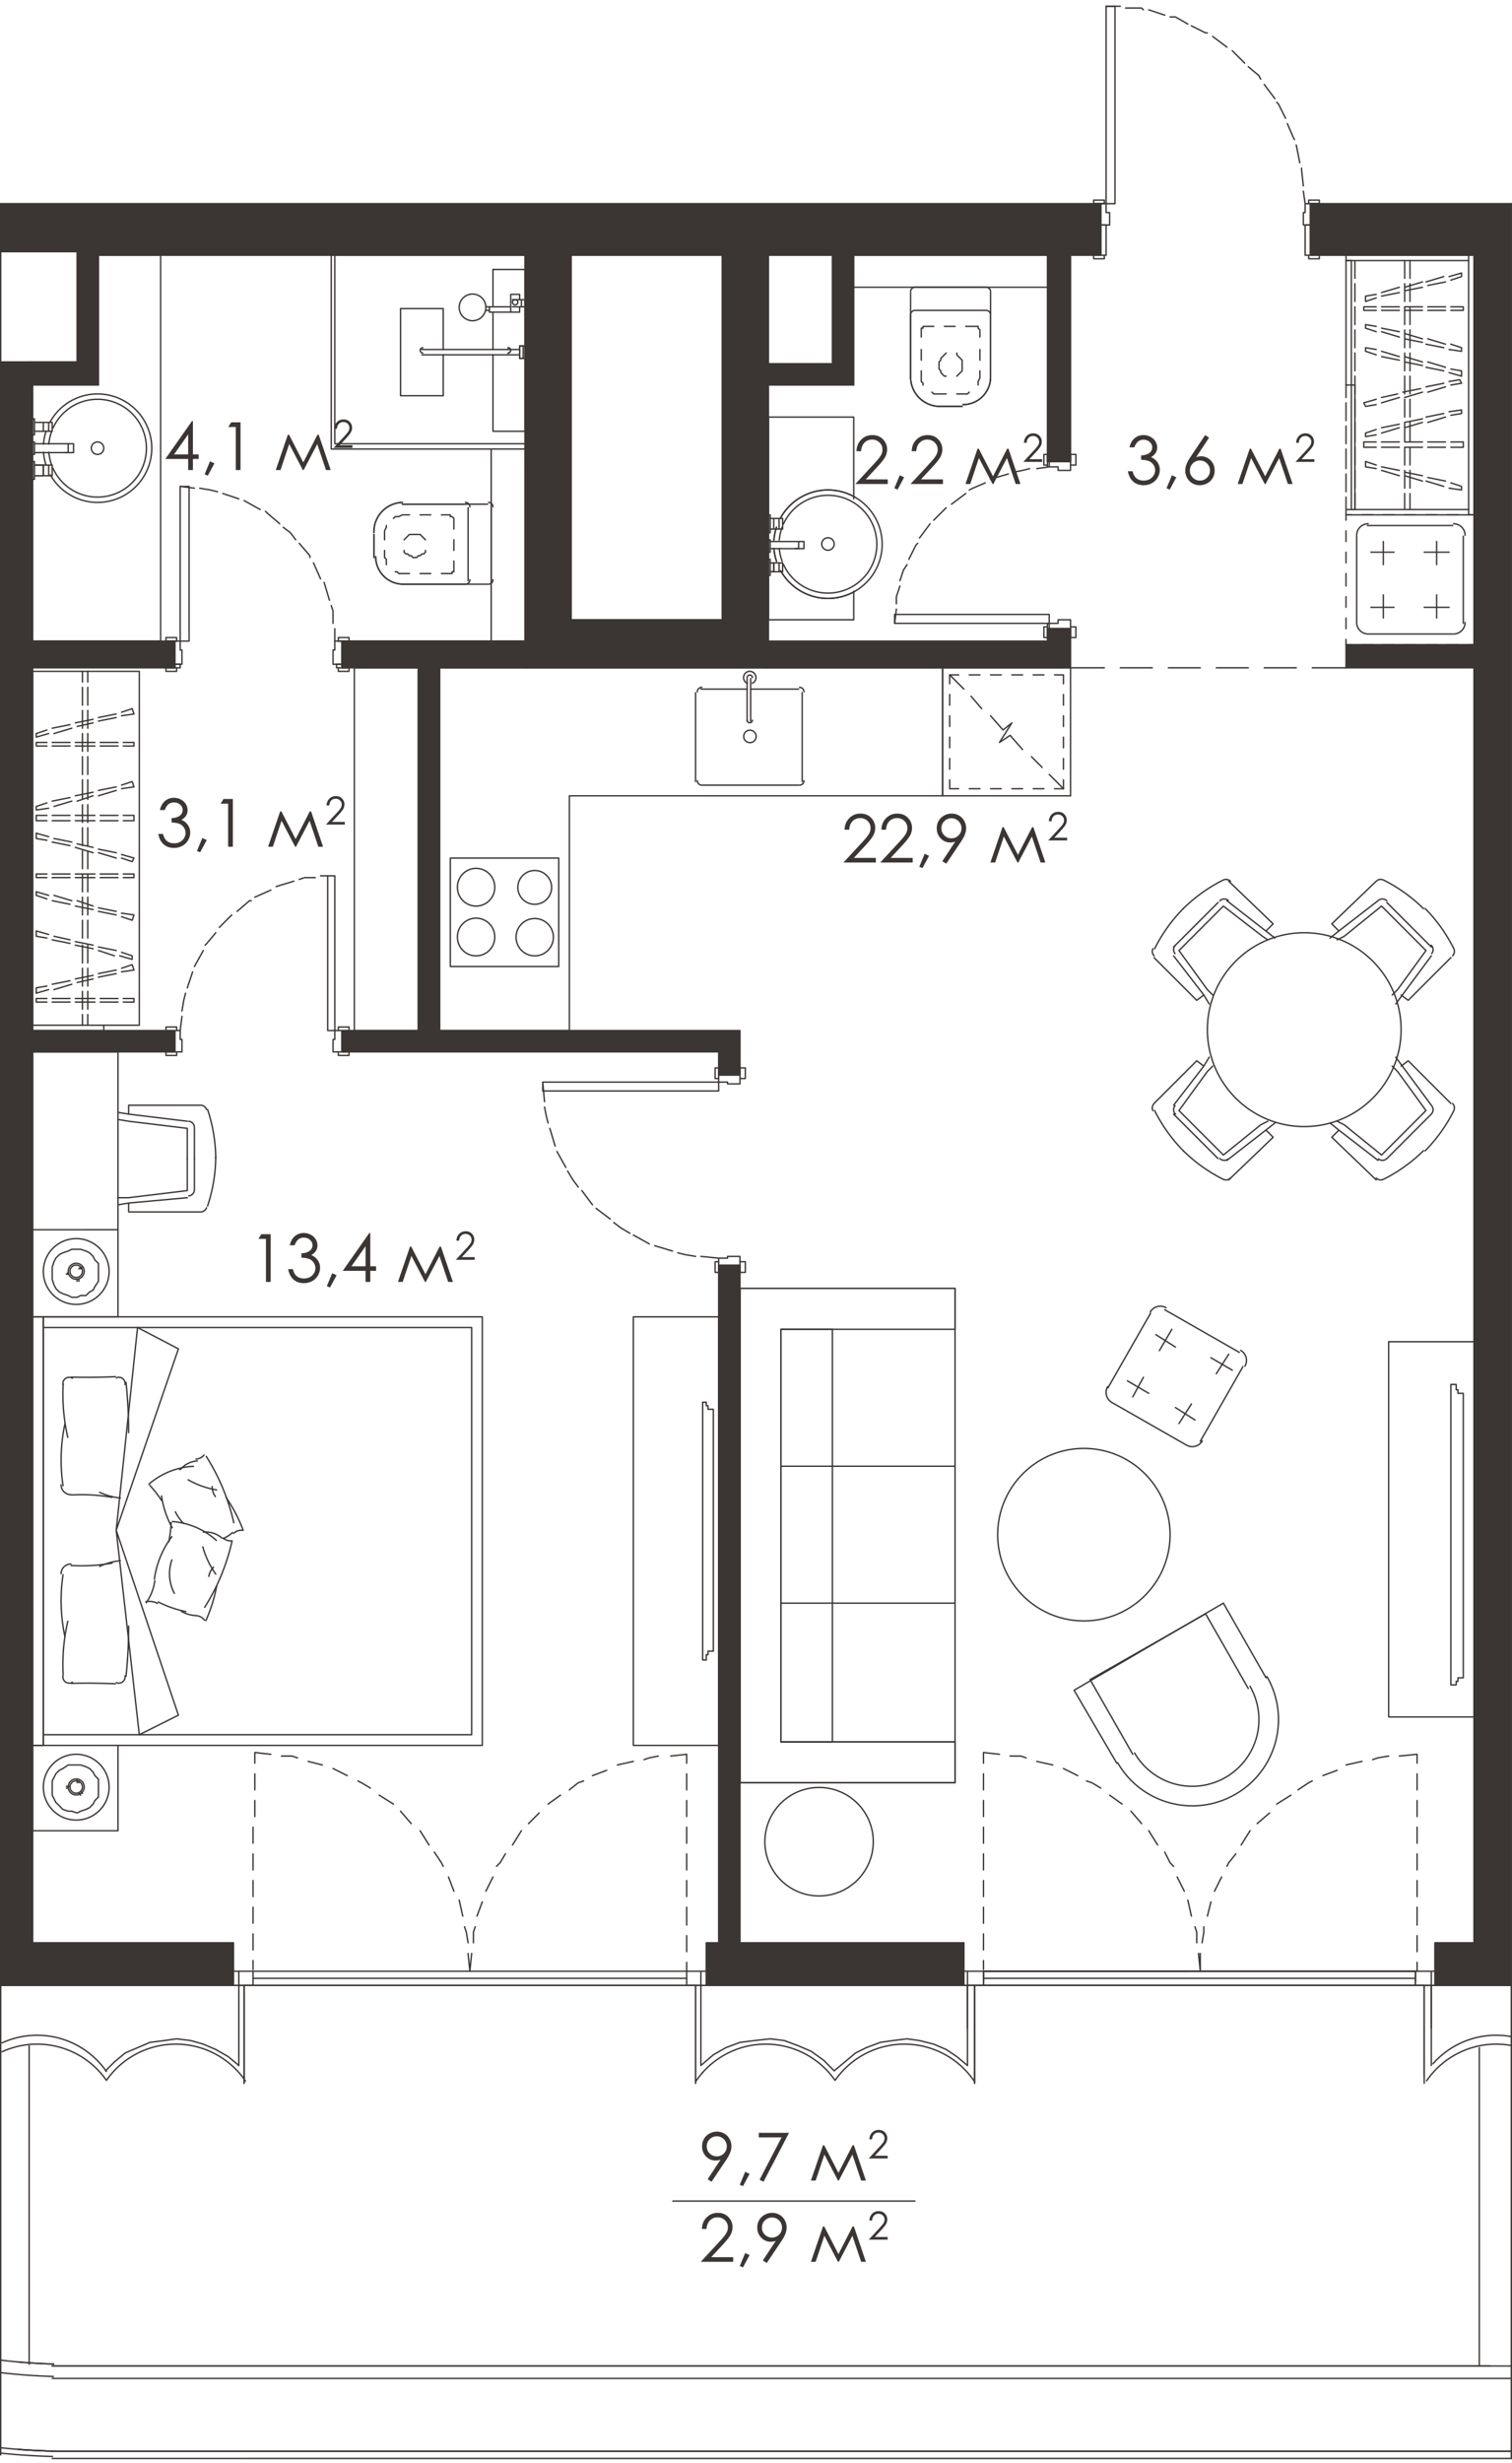 <svg version="1.1" xmlns="http://www.w3.org/2000/svg" xmlns:xlink="http://www.w3.org/1999/xlink" viewBox="253 343.508 216.986 353.262"><path fill="none" stroke-width="0" d="M253 696.77V343.508h216.986V696.77H253z"></path><path d="M465.194 637.197v45.552H260.557c-.99-.025-1.949-.172-2.877-.312l-.401-.059v-45.544a12.005 12.005 0 0 1 10.906 5.098c.009.012.024.012.036.019l.004.005c.005.004.012.004.018.006.009.003.015.013.024.013l.007-.002.007.002c.01 0 .016-.01.025-.013.005-.002.012-.002.017-.006l.004-.005c.012-.007.027-.007.036-.02.177-.254.371-.51.576-.76h.001a12.078 12.078 0 0 1 9.808-4.374c3.648.16 7.054 2.016 9.193 4.965v.536c0 .055.044.1.099.1s.099-.045.099-.1v-.283a.1.1 0 0 0 .078.042.1.1 0 0 0 .082-.155c-.05-.073-.11-.136-.16-.207V628.37h1.176a.1.1 0 0 0 .1-.1v-2.04a.1.1 0 0 0-.1-.1h-2.805v-3.98h-28.82V398.734h9.436v-18.618h197.402V622.15h-5.611v3.98h-2.805a.1.1 0 0 0-.1.1v2.04a.1.1 0 0 0 .1.1h1.175v13.928c0 .004.004.006.004.009.001.013.008.023.014.035.006.011.01.022.02.03.003.002.002.006.005.008a.1.1 0 0 0 .056.018.095.095 0 0 0 .075-.04c.002-.002.006-.002.007-.004.272-.397.897-1.116 1.246-1.51a12.033 12.033 0 0 1 6.48-3.775v.128Z" fill="none" stroke-width="0"></path><clipPath id="a"><path fill="none" stroke-width="0" d="M253 696.77V343.508h216.986V696.77H253z"></path></clipPath><g data-name="Layer 1" clip-path="url(#a)"><path d="m1077.9 480.602 13.772 4.336 1.275-4.336.255-.51-3.315-.765-.255.765v.51l-4.846-1.275-50.498-15.302-10.712-3.316 7.907-26.524 7.906 2.295 9.436 2.806 15.303 4.59 1.275-4.59.765-2.806 1.786-5.866 1.53-4.335 14.027 4.335 2.55.765 9.437 2.806 7.396 2.295-5.866 19.638 3.06 1.02.51-1.02 5.867-19.638.765-2.295-9.437-2.806.255-.765 1.276-4.335.255-1.02 3.315-10.712.51-2.04 6.631 2.04 5.356 1.53.51-1.53.51-2.04 1.02-3.316-6.63-2.296-62.486-18.872-5.356-1.53-18.107-5.612-1.53 5.611-.51 1.53.51.255h.51l-.256.51-1.02-.254v.255l-5.1 16.832-1.53 4.591 14.536 4.336-.51 2.04-4.335 14.027-.765 2.55-.255.766v.255l-8.162 26.524-1.02 3.316-4.59 15.302-7.972 26.249-11.412-3.55-3.57-1.02-16.833-5.101-6.376-2.04v-113.75h32.135l2.04-7.14-1.02-.256h-33.155v-3.06h-10.456v38h-5.101v6.632h5.1v81.613h-51.008v-81.613h11.987v-6.631H890.19v6.63h6.886v81.614h-58.404v-81.613h9.947v-6.631h-21.934v6.63h5.866v55.344h-51.518v-55.343h11.987v-6.631h-18.618v35.96H761.14v7.396h13.262v51.774h146.903v80.337H750.938v6.631h203.778v32.39h-16.833v6.122h21.933l5.356 1.53 11.477 3.57 21.423 6.631 2.04-6.63-11.731-3.571-14.792-4.336 44.377-146.138 4.59-15.302 50.498 15.302 4.846 1.275Zm-36.98-47.437-8.162-2.55 4.08-14.028 8.417 2.295-.255 1.02-1.53 5.356-2.55 7.907Zm24.738-6.886h-.255l-1.275 4.335-1.786 5.866-.765 2.806-9.436-2.806-7.907-2.295-.255-.255.255-.765 2.296-7.907 1.785-5.355 17.598 5.355-.255 1.02Zm-41.061-20.659 4.845-16.832.255-.51v-.255l.51-1.53 5.356 1.53 62.485 18.872-.51 2.296-1.02 3.315-.765 2.04-3.316 10.712-.255 1.02-3.06-1.02-17.598-5.355-3.06-1.02-8.162-2.296-6.376-2.04-14.537-4.336-14.793-4.59ZM832.55 495.905h-51.518V476.01h51.518v19.894Zm122.164 87.223h-26.779v-81.102h26.78v81.102Zm12.364 40.257-2.417-.725V501.005l3.57 1.02 11.222 3.571 21.424 6.376.653-2.04-34.452 113.453Zm255.174-63.465 14.282-46.928 1.02-3.315 16.068-53.049 1.785-5.866-60.444-18.107-3.57-1.276-14.793-4.335-2.55-.765-3.316-1.02-1.02-.256-13.517-4.335-9.692-2.806-1.02 2.806-1.275 4.335 1.275.255 3.06 1.02-.255.766-2.55 8.671-.51 2.04 8.416 2.55 9.182 2.806-5.866 19.383-6.886 22.444-5.101-1.53-12.497-3.826-1.276 3.826-.51 1.53-.51 2.04v.255l2.296.765h.51l.255-.765.255-.255.51-2.04.51-1.53 5.1 1.53 2.041.765 7.906 2.295 11.222 3.316 1.02.255 5.101 1.53-.255 1.02-.255.51-1.275 4.591v.255l2.805.765.255-.765v-.255l1.53-4.59v-.51l1.786.51 1.02.254v-.255l.255-.51.255-1.02.51-1.53-1.275-.255-11.222-3.316-7.651-2.295.255-.765 6.63-22.444 6.122-19.383.765-2.805 2.295-7.651 60.445 18.107 18.873 5.866-16.068 53.049-24.484-7.396-1.02-.51-8.926-2.55-1.785-.511-.255.51-.766 2.55 1.02.51 24.484 7.397 10.712 3.315-14.282 46.928-55.089-16.578-6.886-2.04 5.61-17.853v-.255l-3.06-.765-.255.765v.255l-5.355 17.853-.766 2.04 55.09 16.578 9.69 3.06-37.745 124.715-.255-.255-13.773-4.08-.765-.256v.255l-1.275 4.08v.256l-.51 1.785.51.255 18.618 5.611 1.785-5.61v-.256l.51-1.785 37.746-124.715 1.02-3.06Zm-56.62-127.265-2.294 7.65-8.672-2.55-6.12-2.04 2.805-8.671 14.537 4.335-.255 1.276Zm252.746 67.585 2.55-9.181-6.376-1.785-.51 1.785-2.805 9.181-2.295 7.396-2.551 8.417-7.651-2.296-.765 2.296-1.276 4.59 11.477 3.571-.765 2.04 3.316 1.02.255-1.02.51-2.04 1.275-3.57 1.275-4.591 2.55-8.417 36.216 10.967 5.101 1.275-.255 1.02-5.61 17.853-.511 2.04 2.04.766 9.692 3.06-7.906 26.27-45.653-13.773-7.396-2.295 1.275-4.59-3.06-1.02-.255 1.02-1.53 4.59-.766 2.295 45.652 13.773 10.712 3.315-23.464 77.022 6.631 2.04.51-2.04 23.464-77.022 1.02-3.315 7.907-26.27 1.02-3.06v-.765l5.356-17.088.765-2.805.255-1.02.51-1.276-36.216-10.967-23.719-7.396Zm51.263 23.464-5.1 17.088-.256.765-2.295-.765-6.631-2.04 5.355-17.853 8.927 2.805Zm57.129-188.475-.51 2.04-23.464 77.533-5.61-1.53-1.02-.256-2.041-.765-37.491-11.476-14.027-4.081-1.276 4.08-.255 1.02h.255l3.061.766.255-.765.255-1.02 37.491 11.476 2.295.765-.255.256-2.55 8.926-.765 2.295-8.417 28.055-1.53 4.59-15.047-4.59-4.59-1.275-7.652-2.296-12.497-3.825.255-1.02 5.61-18.363-3.06-1.02-.51 1.02-5.356 18.362-7.65-2.295-.766 2.295-.255 1.02-1.275 3.826 7.65 2.296-.254 1.275-1.53 4.59-1.02 3.06 6.63 2.041.51-2.04 1.02-3.06 1.276-4.591 15.047 4.59 3.06 1.02 14.028 4.081h.255l27.8 8.672 2.55-8.672 10.201-33.41.51-2.295 2.806-8.927.765-2.805 23.464-77.533-6.376-2.04Zm-38.256 127.01h-.255l-14.027-4.08.255-1.02 1.275-4.591 8.671-28.055 6.376 2.04 7.652 2.296-9.947 33.41Zm10.712-35.705-6.376-2.04-7.907-2.296 2.806-8.926 5.356 1.53 8.926 2.805-2.806 8.927Zm-107.882-10.457 4.08-13.262-3.315-.765-.255.765-4.08 13.262-4.337 14.537-47.182-14.537.255-.765 3.826-12.497 11.986-40.042 40.807 12.498 6.376 2.04-.51 1.53 1.02.51 2.296.51.255-.51v-.51l.51-1.53.765-2.04-40.807-12.498-2.295-.51-25.76-7.906-10.456-3.06-.255-.255v.255l-1.02 3.06 25.76 7.906v.51l-12.243 40.042-3.825 12.497-40.552-12.497-9.947-3.06v-.256l1.02-2.805 2.551-9.182.765-1.785-8.671-2.55-3.06-1.02-3.061-.766-3.06-1.02.254-1.02 11.477-38 8.926 2.805 10.712 3.315 1.02-3.315-8.926-2.806-3.57-1.02-27.8-8.416-10.712-3.316-1.02 3.316 28.055 8.416-.51 1.02-11.477 38.001-35.45-3.825-.256 1.02-.255.765-2.55 8.416-.51 1.53-5.357-1.53-50.753-15.302 2.04-6.121.256-1.53 1.275-4.081 56.109 16.833 35.45 3.825-1.02-.51-11.221-3.315-55.854-16.833-24.229-7.396 11.732-39.021 2.806 1.02 12.751 3.825 2.806.765 12.497 3.826 10.712 3.316 1.02-3.316-12.497-3.826.255-.765 1.275-3.825-3.06-1.02-.256 1.02-1.275 3.825-12.497-3.825-2.805-1.02-3.57-1.02-37.747-11.477.255-.766.255-1.02 1.276-4.335-3.061-1.02-.255 1.02-1.275 4.335-.255 1.02-2.806-1.02-10.712-3.315-1.02 3.315 2.806 1.02 3.06.766 37.746 11.476-.255 1.02-11.987 39.022-2.04 7.396-1.53 4.08-.255 1.53-4.591-1.53-68.35-20.658-19.129-5.61 16.323-53.05 14.537 4.337 10.712 3.315 1.02-3.315-14.793-4.336-10.711-3.316 15.302-49.987 55.089 16.577 6.886 2.04-6.376 20.914 2.805 1.02.255-1.02 6.376-20.913.766-2.04-55.09-16.578-9.946-3.061 36.726-120.89 14.027 3.827 4.336 1.02 18.108 5.356 1.785-5.356.255-1.02-12.497-3.826-7.906-2.295-20.403-5.356-1.786 5.356-.765 2.295-36.47 120.889-1.02 3.06-15.303 49.988-.765 3.316-16.068 53.048-1.785 5.611 68.35 20.658 4.592 1.53 20.148 6.122 50.498 15.302 5.356 1.53 3.06 1.02 15.813 4.846 3.06.765 3.06 1.02 5.867 1.786 8.926 2.805 1.53.255 10.202 3.06 40.551 12.498 3.06.765 47.183 14.537 3.316.765 5.1 1.53 23.21 7.142 2.04-7.141-4.846-1.53.255-.766 4.336-14.537Zm-146.138-22.954-16.068-4.845.255-1.02.51-1.53 2.805-8.417v-.765l2.55.765 6.887 2.04 3.57 1.02 3.061 1.02-.255.766-.255 1.02-1.53 5.1-1.53 4.846Zm12.241 1.786-.51 1.785-5.865-1.785-3.06-1.02.254-.766 1.53-4.845 1.53-5.101.256-1.02 3.06 1.02 5.866 1.785-3.06 9.947Zm21.934 1.785-.765 2.805-8.927-2.805-5.865-1.785 3.06-9.947.51-1.785 8.671 2.55 6.121 1.785-2.805 9.182Zm-574.606-70.136h10.457v-3.06h92.834V67.946H797.61v6.886h5.866v167.561h-29.585v3.571h29.585V316.1h-55.344v-70.136h1.785v-3.57h-8.671v3.06h3.315v55.344h-14.027V316.1h-9.947v-15.3h-15.302v15.3h-57.129v7.396h56.619v3.06Zm29.585-22.189h10.201v11.732H734.36V304.37Zm-26.015-.51h9.182v12.242h-9.182V303.86Zm-368.788-59.17v-1.784h26.524v-3.06h-27.034v-2.806h-2.805v4.845h-19.384v3.316h19.128v70.9h-45.142v-15.557h-24.228V245.2h26.269v-3.316h-73.707v3.316h43.612v55.344h-32.135V316.1H193.42v-70.9h1.785v-3.316h-56.109v29.84h3.316v-26.78h47.437v71.157h-47.437v-20.403h-3.316v5.1H127.11v7.397h7.907v15.302h310.129V67.947h-23.719v6.886h19.128v164.501h-50.498v3.57h50.498v55.344H339.558V244.69Zm-92.325 75.748h-9.946V307.43h9.946v13.007Zm17.088 0h-14.537V307.43h14.537v13.007Zm19.893-4.336v4.336h-16.832V307.43h16.832v8.671Zm147.159-14.792h9.181V316.1h-9.181v-14.79Zm-35.196 0h32.645V316.1h-32.645v-14.79Zm-44.887 0h42.592V316.1H351.29v-14.79Zm-2.55 0V316.1h-9.692v-14.79h9.692ZM31.47 243.925v-2.806H19.481V183.48h-6.886v139.507h69.626v8.417h6.631v-23.21h8.162V300.8H85.028v-5.101h-3.57V316.1H19.481v-53.813h61.975v9.436h3.57v-9.691h16.833v-3.06H31.47v-15.048Zm-2.806 15.047h-9.182v-15.047h9.182v15.047Zm925.541 67.586h10.457v-14.793h16.323v-7.396H959.05v-47.182h-17.598v3.57h14.283v55.344h-64.78v-55.344h26.524v-3.57h-1.786v-4.846h-3.06v4.846h-33.92v-6.376h-3.061v6.376H861.37v3.57h26.014v55.344h-27.29v-14.027H820.31v-41.317h17.088v-3.57H820.31v-52.284h55.344v21.934h3.06v-24.994H820.31V74.833h24.739v-6.886h-29.585v255.55h138.742v3.06Zm-97.17-10.457h-36.726v-10.967h36.726v10.967Zm-714.878 282.33V481.622h-3.06V622.15h-3.316v6.12h36.98v-6.12h-30.604v-23.72Zm217.039-72.432v-1.02h-3.06v97.17h-1.786v6.122h36.981v-6.121h-32.135V526Zm81.868-152.514v6.631h23.464v55.854h-18.363v3.316h18.363V622.15h-5.611v6.12h10.967V372.72h-28.82v.765Zm138.997 91.56v1.275h3.06v-7.396h-18.617v-55.6h6.12v-23.208h20.404v-7.396H476.005v7.396h10.711v16.323h-10.711V628.27h29.074v-6.121h-23.974V461.984h26.525v-3.315h-26.525v-55.344h80.083v55.344h-29.585v3.315h48.458v3.06Zm-16.323-68.606h-70.9v-16.323h70.9v16.323Zm19.384 98.19v-1.275h-3.061V622.15h-7.141v6.12h36.98v-6.12h-26.778V494.63ZM237.542 74.833v127.01h-3.57v3.06h9.946v-3.06h-3.06V74.833h15.557v-6.886h-38.256v6.886h19.383Zm-98.446 127.01v3.06h67.841v-3.06h-64.78V74.833h9.436v-4.846l.255-2.04h-37.746v6.886h24.994v127.01Zm197.146 3.06v4.846h3.06V74.833h17.344v-6.886h-44.887v6.886h24.483v127.01h-65.29v3.06h65.29Zm1026.283 297.888-.255-.255.765-3.06.51-1.021 2.55-8.671 1.276-4.081.255-.765-.51-.255-77.023-23.209-27.8-8.416-2.55 8.416-6.886 23.209-9.181 29.84-1.02 3.06v.765l-14.282 46.417-.766 3.061-38 124.715-1.276 4.08v.255l-.255.766 12.497 3.57 6.121 2.04h.765l.51-2.04 1.02-3.57.255-.766-.51-.255-14.027-4.08 37.746-124.715 47.183 14.282 2.295.765 12.497 3.826 1.275-3.826.255-.765v-.255l-2.805-.765-.51.765v.255l-.255.765-2.04-.765-47.438-14.282-9.691-3.06 14.282-46.418v-.765l2.295.765 11.222 3.57 1.275.256 9.692 2.805 1.02.51v-.51l.765-2.805-1.02-.255-11.477-3.57-2.04-.766-10.712-3.06 9.182-29.84 6.886-23.209 77.022 23.209v.255l-.51.765-2.805 9.947-1.02 2.805-.256 1.02-5.1 16.578-.51 2.295-.255 1.02-.766 1.786-4.845 16.577-16.833-5.1-1.275-.256-.765-.255-9.692-3.06-1.02 3.06v.255l1.02.255 16.832 5.101 10.967 3.316-4.59 14.792-5.101-1.53-12.752-3.826-1.275 3.826-1.02 3.57v.255l2.805.766.255-.766.255-.255 1.02-3.57 5.356 1.53 2.806 1.02 17.087 5.101.765.255 6.376 1.785-1.02 3.316 3.06.765.256.255v-.255l.255-.765 1.02-3.316.51-1.785-.51-.255-17.088-5.1.255-1.02 4.591-14.793 1.02-3.316 4.846-16.577.765-1.786 6.376 1.786 13.518 4.335h.765l1.275-4.335 3.315-11.477 7.907 2.295.51-2.295.51-1.786.255-.765.765-2.295-1.02-.255-6.376-1.785h-.001Zm-6.376 6.886-3.57 11.477-6.377-1.786-3.06-1.02-7.141-2.295 4.845-16.578.51-1.02 3.571 1.02 9.947 3.06.255.256-.51 1.785-.255.255-.51 2.295 2.55.765h.255l-.51 1.786Zm-.51-11.222-.255 1.02-3.57-1.02-9.692-2.805 3.06-9.947 13.262 4.08-2.805 8.672Zm-27.8 94.875-.255.765v.255l-38.51 126.755-1.531-.51-14.027-4.335h-.51l-1.53 4.335v.51l-.255 1.02-.256.51.51.256 14.028 4.08.51.255 14.537 4.591 6.886 2.04.765-2.04 1.275-4.59-.51-.256-14.027-4.08-.765-.255-1.785-.51.255-1.02 38.51-126.756v-.255h-.254l-3.06-.765ZM983.28 220.461l1.021-3.06 40.806-134.917 26.27 3.826h.51l.51-3.826.254-.255v-1.02l.256-1.53h-.51l-18.363-2.806-2.296-.255-16.067-2.04-.765-.255v.255l-.255 2.04v.255l-.255 2.806-.255 1.53h.51l5.355.765 2.04.255-.254.255-40.807 134.917H979.2v3.06h4.08ZM576.49 67.947h-.51v6.886h8.417v135.171h3.06V74.833h32.9v-6.886H576.49Zm645.763 214.744-.766 2.55-.255 1.275 2.806.766.51-.766.255-1.275.765-2.55 28.31 8.416 1.275.51 9.691 2.806.765-2.806-1.02-.51-28.31-8.416-3.06-1.02-24.484-7.396-6.63-2.04 41.316-136.447 20.148 6.12.765.256 6.631 2.04 14.027 4.08.51.256.255-.255 1.276-4.081.51-2.04-.51-.255-20.148-6.121-3.06-1.02-8.417-2.551h-.765l-14.538-4.59-6.12-1.786-.51-.255-.256.255-.51 1.785-1.275 4.591h.51l8.416 2.55-.255 1.02-41.316 136.447-.51 2.04 24.484 7.397-.51 1.02Zm168.326 46.672-52.793-16.067-1.02-.255-9.947-3.06-.765 3.06 1.02.255 53.049 16.067 12.497 3.826 1.275-3.826 41.061-135.426 17.343 5.1 19.383 5.867 1.785.765.256-.765 1.785-5.866-17.343-5.101-2.805-1.02-11.477-3.316-.51-.255-14.537-4.336-6.377-2.04h-.51l-.765 2.04-1.275 4.336.51.255 11.477 3.316-.255 1.02-41.062 135.426Zm-90.54-24.229.766-2.55.255-.255-1.02-.51-2.295-.51.255-1.02 41.061-135.427 18.873 5.611.51.255 6.886 2.04 14.028 4.336h.51l1.275-4.336.765-2.04-.765-.255-18.618-5.61-3.06-1.021-9.948-3.06h-.51l-14.537-4.591-6.376-1.785-.51-.256v.256l-.51 1.785-1.53 4.59h.765l9.946 3.061-.255 1.02-41.061 135.427-3.315-1.02-.256 1.02-.255 1.02-.255.51-.255.51 1.275.255 8.162 2.55Zm-174.957 208.878h-.255l-2.295-.765h-.255l-.255.765-43.612 143.078-14.027-4.08-.766-.256v.255l-1.275 4.081-.255 1.02-.255 1.02.51.255 14.027 4.336h.51l14.538 4.59 6.376 1.786.51.255v-.255l.51-1.785 1.53-4.59h-.765l-13.772-4.337-.766-.255-3.57-1.02.255-1.02 43.357-143.078ZM1014.65 257.187v5.356h3.57v-1.786h60.445l-12.242 40.552h-48.203v-14.793h-3.57v17.853h-3.571v7.396h3.316v14.538l6.376 1.785 2.805 1.02 8.161 2.55 27.8 8.417 2.55-8.416 8.162-26.525v-.765l1.02-3.06 12.242-40.552 1.02-3.57 47.182-155.32 1.53-5.1.256-.256v-.255l-18.108-4.08-8.417-2.04-.765-.256v.255l-.255 2.04-1.02 4.081v.255l.51.255 21.423 5.101-47.182 155.32h-65.035Zm25.249 69.116-18.108-5.611v-15.558h31.37l-7.141 22.954-6.121-1.785Zm17.342 5.356-8.161-2.55.255-1.021 7.141-22.954h8.927l-8.162 26.525ZM714.211 245.2v-2.806h-3.315V74.833h20.149v-6.886h-44.377v6.886h21.168v149.454h-18.618v18.107h-41.061v3.06h66.055v-.254Zm-6.375-2.806h-15.813v-15.302h15.813v15.302Zm7.396 201.227V369.66h-10.457v3.06h-83.398v7.396h6.121v34.176h3.316v-34.176h27.8v11.732h18.362v48.458h-46.162v-2.04h-3.316v5.61h77.277V622.15h-29.84v6.12h36.471v-38.51h8.672v-6.632h-4.846v-132.11h13.262v-7.397h-13.262Zm-38.256-54.833h-14.792v-8.672h14.792v8.672Zm27.8 48.457h-20.914v-57.129h20.913v57.13ZM253.098 372.72v6.886h10.967v15.813h-10.967V628.27h33.41v-6.121h-28.82V494.374h20.404v-3.06H257.69v-52.028h20.403v-3.826H257.69v-36.726h9.436v-18.618h61.21v55.344h-26.27v3.826h10.967v52.028h-10.966v3.06h54.068v3.316h3.06v-6.376h-43.101v-52.028h90.54v-5.611h-3.316v1.785h-40.042v-36.726h12.242v-18.618h27.8v29.585h3.315v-29.585h4.336v-7.396h-157.87Zm103.546 22.954V432.4h-21.678v-52.284h21.678v15.558Zm15.813 0h-9.182v-15.558h9.182v15.558Zm-237.443-15.558v8.162h-7.906v7.396h11.987v15.047h18.363v37.491h-18.363v6.376h3.06v-3.315h48.458v-3.316H161.03v-40.806h-18.618v-27.035h73.962v12.242h24.739v55.599h-26.524v3.316h26.524V622.15h-.765v6.12h5.356V372.72H135.015v7.396Zm84.419 0h21.678v9.182h-21.678v-9.182Zm-130.581 0v-18.618h-6.631v11.987H12.596v140.017h6.886V463.77l-.255-33.92.255-.256v.255h65.29v-5.1h-3.315v1.53H19.482v-27.545h12.242v-18.618h49.733v20.659h3.316v-5.101h12.242v-7.396h-8.162v-8.162Zm-60.19 15.558h-9.181v-15.558h9.181v15.558ZM613.98 307.94v-10.712h-3.825v4.08h-48.968v-55.343h48.968v27.29h3.825v-30.86h-26.524v-5.356h-3.06v5.355h-36.981v-4.845h-3.061v4.845h-27.29v3.571h40.297v55.344H503.55V316.1h-46.42v-70.136h35.961v-3.57h-35.96v-46.163h87.223v17.343h3.06v-20.403H457.13V74.832h18.618v-6.885H452.54v255.55h165.266v-7.396h-3.826v-8.161Zm-6.886 8.161v4.336h-96.66V307.94h96.66v8.161ZM912.633 74.833v150.474h3.06v-4.846h36.472v-3.06h-36.471V74.833l24.994.51 25.249 1.275.255-1.275v-.51l.255-4.846v-.51l-18.363-1.02-18.363-.51h-18.108v6.886h1.02Z" fill="#3b3634" stroke-width="0"></path><g fill="none" stroke="#3b3634" stroke-linecap="round" stroke-linejoin="round" stroke-width=".198"><path d="M365.25 419.11a7.014 7.014 0 0 0-.418 1.859m.598 3.483a7.014 7.014 0 1 0 0-5.782m-.598 3.483c.054.636.194 1.261.417 1.86m-104.821-18.676a7.014 7.014 0 0 0-.418 1.86m.599 3.483a7.014 7.014 0 1 0 0-5.782m-.599 3.482c.054.636.195 1.262.418 1.86m123.252-24.768v12.242m.002-.01a4.208 4.208 0 0 0 4.324 4.09m-.246.001h3.316m.128-.255a3.953 3.953 0 0 0 3.953-3.953m0 .127v-12.242m0-.127a.638.638 0 0 0-.638-.638m-.127 0H384.19m.128 0a.638.638 0 0 0-.638.638m-60.7 30.477h-12.242m.01-.254a4.208 4.208 0 0 0-4.089 4.325m-.001.265v3.315m.255-.127a3.953 3.953 0 0 0 3.953 3.953m-.128 0h12.242m.128 0a.638.638 0 0 0 .637-.638m-.255.128v-10.457m.255-.128a.638.638 0 0 0-.637-.637m40.169 1.785v2.55h.255v-2.55h-.255m0 5.356v-1.785h.255v1.785h-.255"></path><path d="M367.612 421.178h.766v1.02h-1.276m-3.06-2.806h.765v-1.53h-.765m.765 1.53h.51v-1.53h-.51m-1.275 1.53h.51v-1.53h-.51"></path><path d="M363.532 422.198h4.08v-1.02h-4.08m.51 3.06h.765v1.275h-.765m.765-1.275h.51v1.275h-.51m-1.275-1.275h.51v1.275h-.51m-.255.511v-2.296h.255v2.296h-.255"></path><path d="M363.532 424.238h.51v1.275h-.51m20.148-36.725v8.926m.002-.01a4.208 4.208 0 0 0 4.324 4.09m-.246.001h3.316m.128-.255a3.953 3.953 0 0 0 3.953-3.953m0 .127v-8.926m0-.128a.638.638 0 0 0-.638-.637m-.127 0H384.19m.128 0a.638.638 0 0 0-.638.637m1.53 2.168v1.02m0 1.785v1.53m0 1.531v1.53l.255.255v.255m1.275 1.02.255.255h1.786m1.53.001h1.53l.255-.256m1.275-1.02v-.51l.256-.51v-1.02m0-1.53v-1.53m0-1.786v-1.02l-.256-.255v-.255h-1.785m-1.53 0h-1.53m-1.531 0h-1.53v.255h-.255v.255m2.55 4.846v.765l.256.255v.255l.255.255.255.255h.255m1.53 0 .255-.255.255-.255.255-.255v-1.53l-.255-.255-.255-.255-.255-.255v-.256m-1.531 0-.254.256-.255.255-.255.255v.255l-.255.255v.255M257.69 403.58v2.295h.255v-2.295h-.255m0 5.1v-1.784h.255v1.785h-.255m5.1-1.531h.766v1.276h-1.275m-3.061-3.061h.765v-1.275h-.765m.765 1.275h.51v-1.275h-.51m-2.04 1.275h1.275v-1.275h-1.275"></path><path d="M257.945 408.426h4.846v-1.275h-4.846m1.275 3.06h.765v1.53h-.765m.765-1.53h.51v1.53h-.51m-2.04-1.53h1.275v1.53h-1.275m-.255.51v-2.55h.255v2.55h-.255"></path><path d="M257.945 410.211h1.275v1.53h-1.275m61.72 4.081h-8.927m.01-.254a4.208 4.208 0 0 0-4.089 4.325m-.001.265v3.315m.255-.127a3.953 3.953 0 0 0 3.953 3.953m-.128 0h8.927m.127 0a.638.638 0 0 0 .638-.638m-.255.128v-10.457m.255-.128a.638.638 0 0 0-.638-.637m-2.167 1.785h-1.276m-1.53 0h-1.53m-1.53 0h-1.02l-.51.255h-.51l-.256.255m-1.02 1.02v.255l-.255.51v1.276m0 1.53v1.02l.255.255v.765m1.275 1.02h.255l.255.256h1.53m1.531 0h1.53m1.531 0h1.53v-.256h.255v-1.53m0-1.53v-1.53m0-1.531v-1.53l-.255-.255h-.255v-.255m-4.846 2.806h-1.02l-.256.255-.255.255-.255.255m0 1.53v.255l.255.255h.255l.256.255h.255l.255.255h.51l.255-.255h.255l.255-.255h.255l.255-.255v-.255m0-1.53-.255-.255-.255-.255-.255-.255h-.51m59.934 1.402a.893.893 0 1 0-1.785 0 .893.893 0 0 0 1.785 0m-104.821-13.772a.893.893 0 1 0-1.786 0 .893.893 0 0 0 1.786 0M286.51 622.15h-28.82m-2.295 6.12h31.115v-6.12m69.626 0h-1.786v6.12h36.981v-6.12m73.197 0h-5.611v6.12h7.906m-107.627-6.12h32.135m75.492 60.7H260.495m-4.87-.58c1.691.15 3.387.249 5.085.294m-.215 2.07h209.389m-209.334-.256.073.001m-7.45-.569c2.484.292 4.98.471 7.48.539"></path><path d="M253.162 682.012c2.503.3 5.02.484 7.54.552m209.182.286H260.495m131.346-54.58h66.566m-171.132 0h66.31m113.238 0h-8.416v6.121m-66.566-6.121h-38.256m38.256 6.122v-6.121m-104.566-.001h-31.88m31.88 6.122v-6.121m0-.001h66.31m38.256 0h66.566m-66.566 6.122v-6.121m66.566-.001v6.122m-171.132-6.122v6.122m-31.88-6.122h211.428m-8.416 0H391.84m-39.02 0h-64.78m-32.425 66.538a94.49 94.49 0 0 0 4.93.253m-.05.03h209.389M287.275 628.27v11.477m.765 1.021V628.27m-19.773 13.605a12.114 12.114 0 0 0-14.978-4.09m15.574 3.322c-.204.248-.398.505-.582.768m19.936.082a12.115 12.115 0 0 0-19.354-.85m19.177 1.191v-1.53"></path><path d="m287.275 639.747-1.53-1.275-1.786-1.02-1.785-.765-1.785-.51-2.04-.255-1.786.255-2.04.255-1.786.765-1.785.765-1.53 1.275-1.275 1.276m84.673-12.243v14.028m.998-1.521c-.33.374-.638.768-.92 1.18m.687-2.21v-11.476m38.256-.001v11.477m1.02 1.021V628.27h-1.02m-19.128 12.243-1.53-1.53-1.785-1.276-1.786-.765-2.04-.765-2.04-.255-2.296.255-2.04.255-2.04.765-1.785 1.02-1.786 1.53"></path><path d="M372.833 641.875a12.114 12.114 0 0 0-19.015-1.098m19.612.33c-.204.248-.398.505-.582.768m19.935.082a12.115 12.115 0 0 0-19.353-.85m19.431 1.191v-1.53"></path><path d="m391.841 639.747-1.53-1.275-1.53-1.02-1.786-.765-2.04-.51-1.785-.255-2.04.255-1.786.255-2.04.765-1.53.765-1.53 1.275-1.53 1.276m84.673-12.243v14.028m1.253-1.521c-.331.374-.638.768-.92 1.18m.687-2.21v-11.476h-1.02m12.651 8.641a12.114 12.114 0 0 0-11.398 3.865m-98.675-191.044a.893.893 0 1 0 1.267-1.257.893.893 0 0 0-1.267 1.257M253.163 695.355c2.45.253 4.91.41 7.372.471m-4.92-1.018a94.49 94.49 0 0 0 4.93.253m-.05.03h209.389m0 1.02H260.495m209.389-67.841H253.099"></path><path d="M253.143 694.584c2.46.256 4.93.415 7.402.477m-.05.03h209.389M352.82 642.298V628.27m-64.78 0v14.028m0-14.028h64.78m40.041 14.028V628.27h64.526v13.007M351.545 627.25h-62.23m62.23-1.02h-62.23 62.23-62.23 62.23m0 2.04h-62.23m166.796-1.53v.51h-61.974v-.51"></path><path d="M394.137 627.76v-1.53h29.073m32.901 1.53v-1.53h-1.02"></path><path d="M456.111 626.23h-61.974 61.974v1.53"></path><path d="M456.111 626.23h-61.974v1.53m0-1.53h-2.806m.51 0v2.04h2.296v-2.04m64.78 0h-2.806v2.04h2.296v-2.04"></path><path d="M394.137 628.27v-2.04h61.974v2.04h-61.974m-136.957 8.672v45.652m208.113-45.397v45.652m-186.69-93.345-8.926-26.524 3.315 29.33 5.611-2.806m0-52.538-8.926 26.014 3.06-29.074 5.866 3.06m-7.663 5.124a.893.893 0 0 0-1.242-.967m-7.633.875a27.674 27.674 0 0 0 .664 7.67m-.406-1.975a24.865 24.865 0 0 0-.277 8.902"></path><path d="M263.386 541.18a.892.892 0 0 0-1.343.934m-.273 14.363c0 .774.629 1.402 1.403 1.402m4.126-.343c.934.444 1.939.72 2.969.816m-7.043-17.332a91.69 91.69 0 0 0 6.336-.065m1.901 8.023a71.304 71.304 0 0 0-.376-7.21m15.463 20.141a29.967 29.967 0 0 0-3.945-9.512m-6.422 6.303a17.725 17.725 0 0 0-1.691-2.174m4.244-2.311.002-.002m2.017-.401a10.584 10.584 0 0 0-6.378 2.55"></path><path d="M281.324 553.04a3.443 3.443 0 0 0-2.449 1.252m2.253-1.517a1.658 1.658 0 0 0 1.158-.577m2.791 12.012.004-.002m-6.911-3.869a5.996 5.996 0 0 0 1.197 1.679m-3.183-3.946c.227 1.597.747 3.14 1.533 4.55m10.149.274a22.06 22.06 0 0 0-2.432-4.633m-.364 5.891a4.464 4.464 0 0 0 1.292-.84m1.523-.318a1.658 1.658 0 0 0-1.357.428m-6.521-7.674c1.265.72 2.646 1.21 4.081 1.45"></path><path d="M283.449 556.725a2.423 2.423 0 0 0 .453 1.418m-1.532 15.897a29.966 29.966 0 0 0 3.933-9.518m-9.079.095c.184-.9.298-1.814.34-2.732m4.643 1.342h.002m1.835 1.212a10.584 10.584 0 0 0-6.314-2.705"></path><path d="M284.836 564.098a3.443 3.443 0 0 0-2.618-.846m2.812.843c.336.298.779.445 1.226.41m-10.533 8.769c1.25.633 2.58 1.096 3.953 1.377m-2.007-7.414a5.994 5.994 0 0 0 .35 4.785m-.358-8.126a13.134 13.134 0 0 0-2.505 6.09m.449 3.484a2.678 2.678 0 0 0-1.662-.25"></path><path d="M273.982 573.385a7.268 7.268 0 0 0 1.238-3.164m7.326 5.72a22.062 22.062 0 0 0 1.556-4.997m-5.047 3.683a4.46 4.46 0 0 0 2.067.592m1.226.66a1.658 1.658 0 0 0-1.263-.656m1.021-9.858a12.373 12.373 0 0 0 1.861 3.912"></path><path d="M283.653 568.276c-.36.36-.599.822-.682 1.324m-13.881-11.334a25.118 25.118 0 0 0-5.886-.342m3.922 42.037v-1.275l-.51-.51-.255-.51-.51-.51-.51-.255-.765-.255h-1.785l-.765.51-.51.255-.51.51-.256.51-.255.51v2.04l.255.51.255.51.51.51.51.51.766.256h.51l.765.255.51-.255.765-.255.51-.255.51-.51.255-.51.51-.51v-1.276"></path><path d="M265.086 599.834a1.148 1.148 0 1 0-2.295 0 1.148 1.148 0 0 0 2.295 0"></path><path d="M264.831 599.834a.893.893 0 1 0-1.785 0 .893.893 0 0 0 1.785 0m-1.785-.128h-.51m.254.255h-.254m1.53-.765v-.51m.255.51v-.255m.255 1.53.255.255m-.51 0 .255.255m5.122-16.144a.893.893 0 0 0 1.241-.966m-8.21-7.833a27.673 27.673 0 0 0-.664 7.67"></path><path d="M262.046 569.366a24.87 24.87 0 0 0 .277 8.901m-.28 5.58a.892.892 0 0 0 1.343.934m-.213-16.955c-.774 0-1.402.628-1.402 1.403m8.497-1.876a8.799 8.799 0 0 0-2.97.817m2.263 16.835a91.467 91.467 0 0 0-6.336-.064m7.861-1.003c.247-2.395.373-4.802.376-7.21"></path><path d="M263.204 568.036a25.12 25.12 0 0 0 5.887-.341M267.126 526v-1.276l-.51-.51-.255-.51-.51-.51-.51-.255-.765-.255h-1.275l-.51.255-.765.255-.51.255-.51.51-.256.51-.255.765v1.785l.255.766.255.51.51.51.51.255.766.255.51.255h.765l.51-.255h.765l.51-.51.51-.255.255-.51.51-.765v-1.276"></path><path d="M265.086 525.872a1.148 1.148 0 1 0-2.295 0 1.148 1.148 0 0 0 2.295 0"></path><path d="M264.831 525.872a.893.893 0 1 0-1.785 0 .893.893 0 0 0 1.785 0m-2.041.382h-.254l.255-.255m1.275 1.021v.255m.255-.255v.255m.255-1.785.255-.256m-.51.256.255-.256m-6.886-85.438v50.753h15.302v-50.753H257.69m0 51.518h10.202v-.765H257.69v.765m0-51.518h10.202m91.304 88.499v70.901h30.86v-70.901h-30.86"></path><path d="M390.056 528.295h-30.86v70.901h30.86v-5.866h-24.994v-59.17h24.994v-5.865"></path><path d="M365.062 534.16v59.17h7.396v-59.17h-7.396m99.466 1.786h-12.242v53.814h12.242v-53.814m0-155.83h-.765v37.236h.765v-37.236M257.69 532.375h1.53v61.465h-1.53v-61.465m1.53 1.531v58.404h61.465v-58.404H259.22m96.916 59.934h-12.242v-61.465h12.242v61.465m57.255 2.486c3.416 5.917 10.98 7.944 16.897 4.528m0 0c5.917-3.415 7.944-10.98 4.528-16.896m-.128.191-6.121-10.712-21.423 12.497 6.12 10.457"></path><path d="M415.821 594.924a9.564 9.564 0 0 0 13.065 3.5m0 .001a9.564 9.564 0 0 0 3.5-13.065"></path><path d="m432.138 585.679-6.121-10.712-16.578 9.437 6.121 10.711M313.034 439.286h-9.182v52.028h9.182v-52.028m97.936-59.17h-1.02m1.02-4.336v4.336m0-7.396h-1.02m1.02 0v3.061m30.094 4.335h1.275m-1.275-4.336v4.336m0-7.396h1.275m-1.275.765v2.296m0-3.061v.765m-173.938 6.631h61.21m47.183 0h27.8m3.315 0h4.335m30.095 0h23.464m5.356-7.396h-28.82m-30.094 0H253.1m109.667 66.566h43.867m-3.316-3.826h-40.041m43.357 3.826v-.51m-43.357-35.451V432.4h12.242v-4.081"></path><path d="M371.82 429.34c1.366 0 2.707-.36 3.89-1.043m-3.89-14.515a7.779 7.779 0 0 0-6.777 3.961m-.606 1.37a7.78 7.78 0 0 0-.373 1.857m0 1.182c.049.632.174 1.255.373 1.856m.606 1.37a7.779 7.779 0 0 0 6.778 3.961m3.889-14.515a7.779 7.779 0 0 0-3.89-1.042"></path><path d="M375.519 415.057v-11.732h-12.242m-30.095 63.25h-15.557v15.557h15.557v-15.557m-4.846-86.459v27.035h-27.29v-27.035h27.29-27.8v27.8h27.8v-27.8m74.982 4.591v-4.59h-27.8v4.59h27.8M257.69 398.734v36.726h18.363v-55.344h-8.927v18.618h-9.436m44.377 36.726h26.27v-27.544h-4.847v27.544m-65.8-40.041h-.765m.765 226.731V494.374m0-3.06v-52.028m0-3.826v-36.726m145.628 34.941v1.275m.255-1.275h-.255m3.316 0v1.275m0-1.275h-3.061m-.255-23.974v-1.02m.255 1.02h-.255m3.316 0v-1.02m0 1.02h-3.061m3.061 29.075v-5.101m0-23.974v-29.585m-3.316 0v29.585m0 23.974v1.785m61.21.51h-18.363m0 3.316h18.363m-148.434 52.028v-52.028m-3.06 0v52.028m-10.967 3.06h1.02m-1.02-3.06h1.02m-1.02 0v3.06m-23.974 0h-1.275m1.275-3.06h-1.275m1.275 0v3.06m81.103-3.06h-43.102m-3.06 0h-10.967m-23.974 0H257.69m0 3.06h20.403m23.974 0h54.069m3.06 3.316v-1.02m-3.06 1.02v-1.02m0 1.02h3.06m0 27.29V526m-3.06-1.02V526m0-1.02h3.06m-3.06-30.606v3.316m0 27.29v97.17m3.06 0v-97.17m0-27.29v-6.376m-30.86-52.028h34.94m-34.94-59.17v55.344m136.192-55.344v16.323m-89.009 2.295v-18.618M257.69 398.734h9.436m-3.06-3.315h-6.376m0 0h-.765m10.201 3.315v-18.618m96.151 18.618h12.242m-12.242 36.726v-36.726m9.181-18.618v15.558h-9.181v-15.558h9.181m-15.812 0V432.4h-21.679v-52.284h21.679m33.41 213.214h-24.994m24.994-19.893h-24.994m24.994-19.638h-24.994"></path><path d="M316.094 439.286v52.028h18.618v-33.665h53.559v-18.363h-72.177m130.071-40.552v1.786m0 .765v2.55m0 .765v2.55m0 .766v2.805m0 .765v2.55m0 .766v1.785m10.201 209.643v-1.275m0-1.53v-2.296m0-1.529v-2.551m0-1.53v-2.296m0-1.53v-2.295m0-1.531v-2.295m0-1.53v-2.296m0-1.53v-2.295m0-1.531v-1.275l-2.55.255m-1.53 0-1.53.255-.766.255m-1.53.255-2.295.51m-1.275.765-2.04.766m-1.53.765-.511.255-1.53 1.02m-1.02.765-2.04 1.275m-1.021 1.276-1.785 1.53m-1.02 1.02-1.276 2.04m-.765 1.276-1.02 1.275-.255.51m-.765 1.53-1.02 2.04m-.51 1.531-.51 2.04m-.51 1.53v.765l-.255 1.53m-.256 1.531v2.55m-31.114-.255V624.7m0-1.53v-2.296m0-1.53v-2.295m0-1.53v-2.296m0-1.53v-2.295m0-1.531v-2.295m0-1.53v-2.296m0-1.53v-2.295m0-1.531v-1.53m31.114 31.37-.255-2.55m-.255-1.53v-1.53l-.255-.766m-.51-1.53-.51-2.295m-.51-1.276-1.02-2.04m-.51-1.53-.51-.51-.765-1.53m-1.021-1.021-1.275-2.04m-1.02-1.02-1.53-1.785m-1.275-1.021-1.786-1.275m-1.274-1.02-1.276-.765-.765-.255m-1.275-.765-2.04-1.02m-1.531-.51-2.295-.51m-1.53-.511-.766-.255h-1.53m-1.53-.255-2.295-.255m-42.592 31.37v-1.275m0-1.53v-2.296m0-1.529v-2.551m0-1.53v-2.296m0-1.53v-2.295m0-1.531v-2.295m0-1.53v-2.296m0-1.53v-2.295m0-1.531v-1.275l-2.295.255m-1.786 0-1.275.255-.765.255m-1.53.255-2.296.51m-1.53.765-2.04.766m-1.275.765-.766.255-1.275 1.02m-1.275.765-1.785 1.275m-1.275 1.276-1.53 1.53m-1.021 1.02-1.275 2.04m-1.021 1.276-.764 1.275-.51.51m-.511 1.53-1.02 2.04m-.51 1.531-.765 2.04m-.255 1.53-.255.765v1.53m-.255 1.531-.255 2.55m-31.115-.255V624.7m0-1.53v-2.296m0-1.53v-2.295m0-1.53v-2.296m0-1.53v-2.295m0-1.531v-2.295m.255-1.53v-2.296m0-1.53v-2.295m0-1.531v-1.53m30.86 31.37-.255-2.55m0-1.53-.255-1.53-.255-.766m-.255-1.53-.51-2.295m-.765-1.276-.766-2.04m-.765-1.53-.255-.51-1.02-1.53m-.765-1.021-1.275-2.04m-1.275-1.02-1.53-1.785m-1.021-1.021-2.04-1.275m-1.275-1.02-1.276-.765-.51-.255m-1.53-.765-2.04-1.02m-1.53-.51-2.04-.51m-1.531-.511-.765-.255h-1.53m-1.531-.255-2.295-.255m174.193-178.273h-17.598v.765h17.853m.51-36.471v-.765h-18.363v.765h17.598m-16.323 0v2.55m0 .766v2.55m0 .765v2.55m0 .766v2.55m0 .765v2.55m0 .766v2.55m0 .766v2.55m0 .765v2.806m0 .764v2.551m0 .765v2.55m0 .766v2.295m1.785 2.295h12.242m1.786 1.403c0-.915-.743-1.658-1.658-1.658m1.402 1.786v12.497m-1.402 1.53c.915 0 1.658-.742 1.658-1.658m-1.786 1.658h-12.242m-1.53-1.658c0 .916.742 1.658 1.658 1.658m-1.658-1.53v-12.497m1.658-1.786c-.916 0-1.658.743-1.658 1.658m2.04 2.423h3.316m-1.531-1.53v3.315m9.437-1.785h-3.57m1.785-1.53v3.315m-9.437 6.121h3.316m-1.531 1.531v-3.316m9.437 1.785h-3.57m1.785 1.531v-3.316M283.959 509.66a22.572 22.572 0 0 0-1.162-7.006m-.159-.019a.893.893 0 0 0-.846-.61m-.128.001h-10.202v1.275l8.416 1.02m1.021.893a.893.893 0 0 0-.804-.889m.804 1.016v4.336m-10.967-5.611 1.53.255 8.416 1.02v4.336m-9.946-6.631 1.53.255"></path><path d="M282.788 516.47a22.569 22.569 0 0 0 1.17-7.003m-2.168 7.861a.893.893 0 0 0 .848-.609m-.974.609h-10.202v-1.275l8.416-.765m.216-.26a.893.893 0 0 0 .805-.887m0 .127v-4.591m-10.967 5.611h1.53l8.416-1.02v-4.591m-9.946 6.631 1.53-.255m159.91 23.463-6.12 10.712m-1.977.543a1.658 1.658 0 0 0 2.264-.607m-2.328.574-10.712-6.12m-.543-2.232a1.658 1.658 0 0 0 .607 2.264m-.573-2.073 6.12-10.712m2.232-.798a1.658 1.658 0 0 0-2.265.607m2.073-.319 10.712 6.121m.798 1.977a1.658 1.658 0 0 0-.606-2.265m-1.722.543-1.785 2.806m2.295-.51-3.06-1.786m-4.591 9.437 1.785-2.806m.51 2.296-2.805-1.786m-.511-11.222-1.784 3.061m-.511-2.295 2.806 1.785m-6.121 7.141 1.53-2.805m-2.295.51 3.06 1.785m.839-40.558a22.57 22.57 0 0 0 4.13 5.78m-4.197-6.787a.893.893 0 0 0-.168 1.03m.161-1.037 6.121-6.12 1.02.765-4.335 5.61m.202.073a.893.893 0 0 0 .06 1.196m-.262.006 3.315 3.316m2.296-10.201-.765.765-4.081 5.61 3.06 3.061m1.276-10.711-.765 1.275"></path><path d="M422.792 508.532a22.572 22.572 0 0 0 5.778 4.13m-.019-.019a.893.893 0 0 0 1.03-.167"></path><path d="m429.332 512.737 6.376-6.12-1.02-1.02m1.275-1.021-6.886 5.356m-1.014-.262a.893.893 0 0 0 1.197.06m-1.458-.053-3.06-3.06m10.201-2.297-1.02.511-5.356 4.336-3.316-3.316m32.045-32.01a22.575 22.575 0 0 0-5.779-4.13m.019.019a.893.893 0 0 0-1.029.167m-.007-.007-6.375 6.121 1.02 1.02 5.61-4.335m1.269.006a.893.893 0 0 0-1.196-.06m1.202.309 3.061 3.06m-10.201 2.296 1.02-.51 5.356-4.336 3.315 3.316m-10.711 1.275 1.275-1.02m16.503 2.558a22.57 22.57 0 0 0-4.128-5.78m3.94 6.786a.893.893 0 0 0 .169-1.03m-.417 1.291-6.12 6.121-1.02-.765m-.766 1.275 5.1-6.886m.054-.327a.893.893 0 0 0-.06-1.197m.007.249-3.316-3.316m-2.295 10.202.765-.765 4.08-5.61-3.06-3.061m-26.007-7.067a22.57 22.57 0 0 0-5.78 4.128m6.786-3.941a.893.893 0 0 0-1.029-.168m.781.161 6.376 6.121-1.02 1.02m1.275 1.021-6.886-5.356m.183-.053a.893.893 0 0 0-1.197.06m-.261.248-3.06 3.06m10.201 2.296-.765-.51-5.611-4.336-3.316 3.316"></path><path d="M422.826 473.807a22.574 22.574 0 0 0-4.13 5.778m-.236-.019a.893.893 0 0 0 .167 1.03m-.007.261 6.121 6.121 1.02-.765-4.335-5.61m.261-1.525a.893.893 0 0 0-.06 1.197m-.201-.948 3.315-3.316m2.296 10.202-.765-.765-4.081-5.61 3.06-3.061m1.276 10.711-.765-1.275m31.755 22.353a22.573 22.573 0 0 0 4.13-5.779m-.019.019a.893.893 0 0 0-.167-1.029m-.249-.007-6.12-6.12-1.02.765m-.766-1.275 5.1 6.886m-.006 1.268a.893.893 0 0 0 .06-1.196m-.053 1.202-3.316 3.316m-2.295-10.201.765.765 4.08 5.61-3.06 3.061m-3.067 6.812a22.57 22.57 0 0 0 5.78-4.128m-6.787 3.941a.893.893 0 0 0 1.03.168"></path><path d="m450.5 512.737-6.375-6.12 1.02-1.02 5.61 4.335m.073-.202a.893.893 0 0 0 1.196-.06m.006.007 3.061-3.06m-10.201-2.297 1.02.511 5.356 4.336 3.315-3.316m-10.711-1.275 1.275 1.02m-24.229 58.022c0-6.832-5.538-12.37-12.37-12.37s-12.37 5.538-12.37 12.37 5.539 12.37 12.37 12.37 12.37-5.539 12.37-12.37"></path><path d="M454.071 491.186c0-7.676-6.223-13.9-13.9-13.9s-13.9 6.224-13.9 13.9 6.224 13.9 13.9 13.9 13.9-6.223 13.9-13.9M378.324 607.74a7.779 7.779 0 1 0-15.557 0 7.779 7.779 0 0 0 15.557 0m86.204-190.388h-.765m-1.531 0h-1.53m-1.53 0h-1.53m-1.531 0h-1.53m-1.53 0h-1.53m-1.531 0h-1.53m-1.53 0h-.765v.765m0 1.531v1.53m0 1.53v1.53m0 1.531v1.785m0 1.53v1.53m0 1.531v1.53m0 1.53v.765h.765m1.53 0h1.53m1.53 0h1.531m1.53 0h1.53m1.531 0h1.53m1.53 0h1.53m1.531 0h.765v-.765m0-1.53v-1.53m0-1.531v-1.53m0-1.53v-1.785m0-1.531v-1.53m0-1.53v-1.53m0-1.531v-.765m-100.091 1.761a7.78 7.78 0 0 0-.373 1.857m0 1.182c.049.632.174 1.255.373 1.856m.606 1.37a7.779 7.779 0 1 0 0-7.635m-105.428-12.402a7.782 7.782 0 0 0-.372 1.856m0 1.183c.048.631.173 1.255.372 1.856m.607 1.37a7.779 7.779 0 1 0 0-7.635m185.943 35.315v-3.316m18.363-39.531v39.531m0 3.316V622.15M328.336 387.512v-1.02m-.51 1.02v-1.02m-1.276 1.02h1.786m-1.786-1.02h1.786m-5.611 1.02h.51m-.51.511h.51m3.061-.511h-3.06v.766h3.06v-2.55m1.275 2.55h-1.275m1.275-1.786v-.765h-1.275m1.275 1.785v.766m-55.344 78.297-1.785-.51m-.765-.255-2.55-.51m-.766-.255-2.295-.51m-.766-.255-2.55-.51m-.765-.256-1.785-.51v.766l1.53.255m.765.255 2.55.51m.766.255 2.55.765m.765 0 2.55.765m.766 0 1.53.51.255-.51m0-6.121h-1.53m-.765 0h-2.55m-.766 0h-2.805m-.765 0h-2.55m-.766 0h-1.53v.765h1.53m.765.001h2.55m.766 0h2.805m.766 0h2.55m.765 0h1.53v-.766m-7.396-20.658v1.53m0 .765v2.55m0 .766v2.55m0 .765v2.55m0 .766v2.55m0 .765v2.806m0 .765v2.55m0 .766v2.55m0 .765v2.55m0 .765v2.55m0 .766v2.55m0 .765v2.55m0 1.021v2.55m0 .765v2.55m0 .766v2.55m0 .765v1.53m.765-50.752v1.53m0 .765v2.55m0 .766v2.55m0 .765v2.55m0 .766v2.55m0 .765v2.806m0 .765v2.55m0 .766v2.55m0 .765v2.55m0 .765v2.55m0 .766v2.55m0 .765v2.55m0 1.021v2.55m0 .765v2.55m0 .766v2.55m0 .765v1.53m6.631-34.175-1.785.255m-.765.255-2.55.766m-.766 0-2.295.765m-.766 0-2.55.765m-.765.255-1.785.255v-.51l1.53-.51m.765-.255 2.55-.51m.766-.255 2.55-.51m.765-.256 2.55-.51m.766-.255 1.53-.51.255.765m0 18.363-1.785-.255m-.765-.255-2.55-.51m-.766-.255-2.295-.765m-.766 0-2.55-.765m-.765-.001-1.785-.51v.51m0 0 1.53.51m.765.256 2.55.51m.766.255 2.55.51m.765.255 2.55.51m.766.255 1.53.51.255-.765m0-5.866h-1.53m-.765 0h-2.55m-.766 0h-2.805m-.765 0h-2.55m-.766 0h-1.53v.51h1.53m.765 0h2.55m.766 0h2.805m.766 0h2.55m.765 0h1.53v-.51m0 17.853h-1.53m-.765 0h-2.55m-.766 0h-2.805m-.765 0h-2.55m-.766 0h-1.53v.51h1.53m.765 0h2.55m.766 0h2.805m.766 0h2.55m.765 0h1.53v-.51m-.255-6.121-1.53-.51m-.765-.255-2.55-.51m-.766-.255-2.55-.51m-.765-.255-2.296-.51m-.765-.255-1.785-.51v.765l1.53.255m.765.255 2.55.51m.766.255 2.55.51m.765.255 2.296.765m.765 0 1.785.51v-.51m.255 2.04-1.785.256m-.765.255-2.55.51m-.766.255-2.295.51m-.766.255-2.55.765m-.765 0-1.785.51v-.765l1.53-.255m.765-.255 2.55-.51m.766-.255 2.55-.51m.765-.255 2.55-.51m.766-.256 1.53-.51.255.765m0-32.645h-1.53m-.765 0h-2.55m-.766 0h-2.805m-.765 0h-2.55m-.766 0h-1.53v.51h1.53m.765 0h2.55m.766 0h2.805m.766 0h2.55m.765 0h1.53v-.51m0-4.08-1.785.255m-.765.255-2.55.51m-.766.255-2.295.51m-.766.255-2.55.765m-.765 0-1.785.51v-.51l1.53-.51m.765-.255 2.55-.51m.766-.255 2.55-.51m.765-.255 2.55-.51m.766-.255 1.53-.51.255.765m51.518-63.76v5.355m0 .766v5.355"></path><path d="M323.745 394.399v10.966h4.591v-23.208h-4.59m-7.142 5.61v5.866m0 .766v5.865h-6.12v-12.497h6.12"></path><path d="M313.671 393.378a.383.383 0 0 0 0 .765m-.127-.51h12.242m.127.51a.383.383 0 0 0 0-.765m-.127 1.021h-12.242m14.792-1.276v1.786h-.765v-1.786h.765"></path><path d="M327.571 393.633v.766h-1.785m.127-.256a.383.383 0 0 0 0-.765m-.127.255h1.785m.51-.51v1.786h-.51v-1.786h.51m-.765-6.248a.383.383 0 1 0-.765 0 .383.383 0 0 0 .765 0m-4.591.765a1.913 1.913 0 1 0-3.825 0 1.913 1.913 0 0 0 3.825 0m124.205 28.947v-17.853h.51v17.853h-.51m-.765-17.853v-17.853h.765v17.853h-.765m-39.531 58.915H388.27v-18.363h18.363v18.363m-1.02-1.021h-1.275m-1.53 0h-1.53m-1.531 0h-1.53m-1.53 0h-1.53m-1.53 0h-1.53"></path><path d="M390.566 456.628h-1.275v-1.275m-.001-1.53v-1.53m0-1.531v-1.53m0-1.53v-1.53m0-1.53v-1.53m0-1.531v-1.275h1.276m1.53 0h1.53m1.531 0h1.53m1.53 0h1.53m1.531 0h1.53m1.53 0h1.275v1.275m0 1.53v1.53m0 1.531v1.53m0 1.53v1.53m0 1.531v1.53m0 1.53v1.275m-52.028-.51h14.027m.128 0a.638.638 0 0 0 .638-.637m-.255.127v-12.752m.255-.127a.638.638 0 0 0-.638-.638m-.128.255h-6.886m-.51 0h-6.63m.127-.255a.638.638 0 0 0-.638.638m-.255.127v12.752m.255-.128c0 .353.286.638.638.638m-31.498 76.257H259.22v61.465h62.995v-61.465m-64.525 73.707V593.84h12.242v12.242H257.69"></path><path d="M259.22 599.834a4.718 4.718 0 1 0 9.437 0m0 0a4.718 4.718 0 1 0-9.437 0m9.437-73.962a4.718 4.718 0 1 0-9.437 0m0 0a4.718 4.718 0 1 0 9.437 0"></path><path d="M257.69 532.375v-12.497h12.242v12.497H257.69m96.15 12.242h.51v.51h.255v.51h.766v34.686h-.766v.51h-.255v.765h-.51v-36.98m-96.15-24.74v-25.504h12.242v25.504H257.69m203.522 65.291h.765v-.51h.255v-.51h.765v-40.807h-.765v-.51h-.255v-.765h-.765v43.102M356.646 432.4h-21.679M253.1 379.606h10.966v15.813h-10.967m24.994 43.867h-1.275m1.275-.51v.51m0-3.826h-1.275m1.275 0v3.315m23.974.511h1.02m-1.02-.51v.51m0-3.826h1.02m-1.02 0v3.315m-44.377.511h20.403m23.974 0h10.967m3.06 0h12.752m-50.753-3.826H257.69m103.036 5.356v6.12m-.51.001v-6.121m102.526-47.438-1.53-.51m-.765 0-2.55-.765m-.765 0-2.55-.765m-.766-.255-2.55-.51m-.766-.255-1.53-.255v.51l1.53.51m.766 0 2.55.765m.765.255 2.55.51m.511.255 2.55.51m.765.255 1.785.255v-.51m.255-5.866h-1.785m-.765 0h-2.55m-.765 0h-2.55m-.766 0h-2.55m-.766 0h-1.785v.51h1.786m.765.001h2.55m.765 0h2.55m.766 0h2.55m.765 0h1.785v-.51m-.51 10.457.255.51-1.53.254m-.765.256-2.55.764m-.765 0-2.55.765m-.766.001-2.55.765m-.766.255-1.53.255-.255-.51 1.786-.51m.765-.255 2.295-.51m.765-.256 2.55-.51m.766-.254 2.55-.51m.765-.256 1.53-.255m.255-1.275-1.53-.255m-.765-.255-2.55-.765m-.765 0-2.55-.765m-.766 0-2.55-.766m-.766-.255-1.53-.255v.51l1.53.51m.766.256 2.55.51m.765.255 2.55.51m.511.255 2.55.51m.765.255 1.785.51v-.765m0-13.517-1.53.51m-.765.255-2.55.51m-.765.255-2.55.51m-.766.255-2.55.51m-.766.255-1.53.51v-.765l1.53-.255m.766-.255 2.55-.765m.765 0 2.55-.765m.511 0 2.55-.765m.765 0 1.785-.51v.51m.255 23.719h-1.785m-.765 0h-2.55m-.765 0h-2.55m-.766 0h-2.55m-.766 0h-1.785v.765h1.786m.765-.001h2.55m.765 0h2.55m.766 0h2.55m.765 0h1.785v-.764m-.255-4.081-1.53.255m-.765.255-2.55.765m-.765 0-2.55.765m-.766 0-2.55.765m-.766.255-1.53.255v-.51l1.53-.51m.766-.255 2.55-.51m.765-.255 2.55-.51m.511-.255 2.55-.51m.765-.255 1.785-.255v.51m-8.161-21.934v2.55m0 .766v2.55m0 .765v2.55m0 .766v2.55m0 .765v2.55m0 .766v2.55m0 .766v2.55m0 .765v2.806m0 .764v2.551m0 .765v2.55m0 .766v2.295m.765-35.706v2.55m0 .766v2.55m0 .765v2.55m0 .766v2.55m0 .765v2.55m0 .766v2.55m0 .766v2.55m0 .765v2.806m0 .764v2.551m0 .765v2.55m0 .766v2.295m7.396-3.315-1.53-.51m-.765-.256-2.55-.51m-.765-.255-2.55-.51m-.766-.255-2.55-.51m-.766-.255-1.53-.51v.765l1.53.255m.766.255 2.55.765m.765 0 2.55.765m.511 0 2.55.766m.765.255 1.785.255v-.51m-73.452 27.034 2.041 2.04m1.02 1.02 1.53 1.786m1.276 1.02 1.785 2.04 1.275-1.02-1.785 2.805 1.53-1.02 1.785 2.04m1.276 1.021 1.53 1.53m1.02 1.02 2.04 2.04m34.686-80.848v4.336h.765v-4.335h-.765m.51 4.845h1.53v-.51h-1.53v.51m-29.839-4.846v4.336h.764v-4.335h-.765m.511 4.335h-1.53v.51h1.53v-.51m29.329-7.396h1.53v-.51h-1.53v.51m-29.329-.51h-1.53v.51h1.53v-.51m.254-27.8h2.04m.766.256h2.295l.255.255m.765-.001 2.296.766m.765.254h.765l1.785 1.021m.51.255 2.04 1.02h.256m.765.51 2.04 1.53m.765.511.255.255 1.53 1.53m.511.51 1.53 1.275.255.51m.51.765 1.53 2.04m.255.511.255.255 1.02 2.04m.255.765.766 1.786.255.51m.255.765.51 2.55m.255.766v.254l.255 2.296m0 .765.255 1.785"></path><path d="M440.044 375.78v-1.785h.255v-1.275h.765v3.06h-1.02m-29.074 0v-3.06h.764v1.275h.51v1.786h-1.275"></path><path d="M411.734 344.41v28.31h1.276v-28.31h-1.276m29.33 35.706v-7.396 3.061m1.276-3.061h-1.276 1.275m-1.275 3.06v4.336h1.275-1.275m-30.094 0v-7.396 3.061m-1.02-3.061h1.02-1.02m1.02 3.06v4.336h-1.02 1.02m-7.397 30.35h-.255v-.765h.255v.765m-.765-.255v-1.53h.51v1.53h-.51m.765 23.464h-.255v-.765h.255v.765m-.255-.255v1.53h-.51v-1.53h.51m3.316-23.209v-1.53h.765v1.53h-.765m.765 23.209v1.53h-.765v-1.53h.765m-26.014-.51.255-2.04m0-.766v-1.02l.51-1.53m0-.765.51-1.53.51-.766m.255-.765 1.02-2.04.255-.255m.255-.765 1.53-2.04m.51-.511 1.786-1.785m.765-.51 2.04-1.53m.51-.51.51-.255 1.786-.766m.765-.51.765-.255 1.785-.51m.765-.255 1.275-.255 1.02-.255m1.021 0 1.785-.255m3.061.51h-1.786v-.51h-1.275v-.765h3.06v1.275m.001 22.699h-3.06v-.765h1.274v-.51h1.786v1.275"></path><path d="M381.385 432.91h22.188v-1.276h-22.188v1.276m21.933-23.209h3.316-3.061m3.061-1.021v1.021-1.02m-3.061 1.02h-.255v-1.02 1.02m0 23.974h3.316-3.061m3.061 1.275v-1.275 1.275m-3.061-1.275h-.255v1.275-1.275m-124.97 61.209h-1.53v-.51h1.53v.51m23.209-.51h1.53v.51h-1.53v-.51m-23.209-3.06h-1.53v-.51h1.53v.51m23.209-.51h1.53v.51h-1.53v-.51m-.51-21.679h-2.04m-.766.255h-1.53l-.765.255m-.766.255-2.55.766m-.765.51-2.295 1.02m-.51.51h-.255l-1.785 1.53m-.765.51-.766.765-1.02 1.02m-.509.766-1.276 1.53-.255.255m-.255.765-1.275 2.295m-.255.766-.766 2.295m-.255.765-.255 1.02-.255 1.53m0 .766-.255 2.04m.255 3.06v-1.785h-.255v-1.275h-.765v3.06h1.02m22.954 0v-3.06h-1.02v1.275h-.255v1.785h1.275m-1.02-25.249v22.189h-1.02v-22.189h1.02m-22.954 25.249v-3.06 3.06m-1.275-3.06h1.275-1.275m0 3.06h1.275-1.275m25.249 0v-3.06 3.06m1.02-3.06h-1.02 1.02m0 3.06h-1.02 1.02m56.874 30.096V526h-.765v-1.53h.765m-.765-26.27v-1.53h.765v1.53h-.765m-3.06 26.27V526h-.51v-1.53h.51m-.51-26.27v-1.53h.51v1.53h-.51m-24.739.51.255 2.805m0 .765.255 1.276.255 1.02m.255.765.765 2.55m.255.766 1.275 2.295m.255.51.765 1.275.765 1.02m.51.511 1.53 2.04m.511.51 2.04 1.53m.51.51 1.02.765 1.276.765m.51.255 2.295 1.276m.765.255 2.55.765m.766.255 1.02.255 1.53.255m.765 0 2.55.255m3.061-.255h-1.785v.255h-1.275v1.02h3.06v-1.275m0-26.014h-3.06v1.02h1.275v.255h1.785v-1.275m-28.309 1.02h25.249v1.275h-25.25v-1.275m28.31 26.27h-3.06 3.06m-3.06 1.02v-1.02V526m3.06 0v-1.02V526m0-28.31h-3.06 3.06m-3.06-1.02v1.02-1.02m3.06 0v1.02-1.02m1.02-49.861a.383.383 0 0 0 .765 0m0-6.12a.383.383 0 0 0-.765-.001"></path><path d="M360.955 441.507a.893.893 0 1 0-.714-.001m-28.079 29.277a2.423 2.423 0 1 0-4.846 0 2.423 2.423 0 0 0 4.846 0M324 477.924a2.678 2.678 0 1 0-5.355 0 2.678 2.678 0 0 0 5.356 0m-.001-7.141a2.678 2.678 0 1 0-5.355 0 2.678 2.678 0 0 0 5.356 0m8.416 7.141a2.678 2.678 0 1 0-5.356 0 2.678 2.678 0 0 0 5.356 0M289.315 626.23h-2.805m.765 0v2.04h2.04v-2.04m65.29 0h-3.06m0 0v2.04h2.04v-2.04M253.1 695.601v-322.88m216.784 323.39v-323.39m-168.582 66.055v.51h.765v-.51h-.765m.255 1.02h1.53v-.51h-1.53v.51m-23.464-1.02v.51h.765v-.51h-.765m.255.51h-1.53v.51h1.53v-.51m23.209-3.826h1.53v-.51h-1.53v.51m-23.209-.51h-1.53v.51h1.53v-.51m.51-21.678 2.04.255m.766 0 1.53.255 1.02.255m.766.255 2.295.765m.765.255 2.295 1.275m.765.255.255.255 1.786 1.53m.509.51 1.02.766.766 1.02m.51.51 1.53 1.785v.255m.51.765 1.02 2.296m.511.51.765 2.55m.255.766.255.764v1.786m.255.765v1.785"></path><path d="M300.792 438.776v-2.04h.255v-1.276h1.02v3.316h-1.275m-22.699 0v-3.316h.765v1.275h.255v2.04h-1.02m.765-25.503v22.188h1.276v-22.188h-1.276m23.209 26.014v-3.826 3.315m1.02-3.315h-1.02 1.02m-1.02 3.316v.51h1.02-1.02m-23.974 0v-3.826 3.315m-1.275-3.315h1.275-1.275m1.275 3.316v.51h-1.275 1.275M268.267 640.6a12.114 12.114 0 0 0-14.978-4.09m216.749-.874a12.114 12.114 0 0 0-11.398 3.866M328.336 435.46h-26.269m144.098 3.826h-4.846m-2.295 0h-4.591m-2.295 0h-4.591m-2.296 0h-4.59m-2.296 0h-4.59m-2.295 0h-4.846"></path></g><path fill="none" stroke="#3b3634" stroke-linecap="round" stroke-linejoin="round" stroke-width=".198" d="M349.566 659.197h34.74"></path><path d="m355.115 656.425-.563-.363 1.852-2.803a2.26 2.26 0 0 1-.699.122 1.852 1.852 0 0 1-1.384-.589c-.38-.392-.57-.876-.57-1.449 0-.394.092-.75.276-1.066a2.02 2.02 0 0 1 .779-.76 2.18 2.18 0 0 1 1.082-.282c.379 0 .728.09 1.05.274.321.183.573.439.756.768.183.329.274.68.274 1.051 0 .284-.057.579-.17.887s-.315.68-.607 1.115l-2.076 3.095Zm.748-3.644c.4 0 .742-.14 1.021-.421s.419-.62.419-1.017c0-.397-.14-.736-.422-1.017a1.392 1.392 0 0 0-1.021-.421c-.397 0-.737.14-1.017.42-.281.282-.42.62-.42 1.018 0 .397.14.735.421 1.017s.621.42 1.02.42Zm4.079 2.215.629.298-.946 1.759-.46-.195.777-1.862Zm1.95-5.589h4.343l-3.664 7.018-.566-.29 3.16-6.077h-3.273v-.651Zm13.464 1.782h.186l1.72 5.064h-.68l-1.255-3.725-1.948 3.725h-.121l-1.952-3.73-1.251 3.73h-.68l1.732-5.064h.176l2.04 3.962 2.033-3.962Zm2.794-.853h-.382c.012-.393.142-.717.395-.97a1.27 1.27 0 0 1 .935-.378c.367 0 .664.118.891.355.227.237.34.517.34.839 0 .225-.053.438-.162.637s-.318.465-.63.804l-.995 1.07h1.842v.386h-2.71l1.524-1.648c.31-.331.511-.577.604-.737s.14-.33.14-.507c0-.224-.084-.417-.251-.58s-.372-.243-.615-.243c-.255 0-.467.085-.636.255s-.266.41-.29.717Zm-23.761 12.862h-.656c.018-.675.244-1.229.677-1.663.433-.433.967-.65 1.604-.65.63 0 1.139.203 1.528.61.39.407.584.886.584 1.439 0 .388-.093.752-.278 1.092s-.546.8-1.081 1.38l-1.706 1.836h3.159v.662h-4.65l2.616-2.828c.53-.568.876-.99 1.035-1.264.16-.275.24-.565.24-.87 0-.384-.143-.715-.43-.994s-.64-.417-1.055-.417c-.438 0-.801.147-1.091.438-.29.292-.455.701-.496 1.229Zm5.553 3.449.629.298-.946 1.758-.46-.195.777-1.861Zm3.095 1.429-.563-.364 1.852-2.803a2.26 2.26 0 0 1-.699.123 1.852 1.852 0 0 1-1.385-.59c-.38-.392-.569-.875-.569-1.449a2.022 2.022 0 0 1 1.055-1.825 2.18 2.18 0 0 1 1.082-.283c.379 0 .728.09 1.05.274.32.183.573.439.755.768.184.33.275.68.275 1.052 0 .283-.057.578-.17.887s-.316.68-.608 1.115l-2.075 3.094Zm.748-3.645c.4 0 .742-.14 1.02-.42s.42-.621.42-1.018-.14-.736-.422-1.017a1.392 1.392 0 0 0-1.022-.421c-.396 0-.736.14-1.016.42-.281.282-.421.621-.421 1.018s.14.736.422 1.017.62.421 1.02.421Zm11.571-1.591h.186l1.72 5.064h-.68l-1.255-3.726-1.948 3.726h-.121l-1.952-3.73-1.251 3.73h-.68l1.732-5.065h.176l2.04 3.962 2.033-3.962Zm2.794-.854h-.382c.012-.394.142-.717.395-.97a1.27 1.27 0 0 1 .935-.379c.367 0 .664.12.891.355.227.238.34.517.34.84 0 .226-.053.438-.162.636s-.318.467-.63.805l-.995 1.071h1.842v.385h-2.71l1.524-1.648c.31-.332.511-.577.604-.737s.14-.329.14-.507c0-.224-.084-.418-.251-.58s-.372-.243-.615-.243a.859.859 0 0 0-.636.256c-.17.17-.266.408-.29.716ZM290.502 520.52h1.345v6.847h-.679v-6.176h-1.075l.41-.67Zm4.78 1.589h-.698c.127-.566.371-1 .73-1.304a1.918 1.918 0 0 1 1.276-.456c.357 0 .69.082.998.244.309.163.548.383.717.658.169.278.254.566.254.866 0 .59-.293 1.057-.88 1.402.329.133.599.328.81.586.298.363.447.77.447 1.218 0 .39-.103.76-.307 1.112a2.137 2.137 0 0 1-.838.816 2.44 2.44 0 0 1-1.187.29c-.59 0-1.081-.17-1.475-.51-.394-.34-.652-.84-.773-1.498h.67c.118.445.288.765.507.964.283.251.643.377 1.08.377.497 0 .896-.148 1.197-.447.3-.297.451-.646.451-1.047 0-.267-.075-.516-.226-.75a1.424 1.424 0 0 0-.605-.525c-.253-.117-.645-.192-1.175-.219v-.629c.314 0 .599-.055.857-.164.257-.111.444-.251.56-.422a.97.97 0 0 0 .175-.558c0-.298-.12-.555-.357-.773s-.537-.325-.9-.325a1.21 1.21 0 0 0-.764.248c-.213.166-.395.448-.544.846Zm5.395 4.001.628.299-.944 1.758-.461-.195.777-1.861Zm5.325-5.761h.139v4.775h.829v.652h-.83v1.592h-.679v-1.592h-3.276l3.817-5.427Zm-.54 4.775v-2.876l-2.03 2.876h2.03Zm10.629-2.82h.186l1.72 5.064h-.68l-1.255-3.726-1.948 3.725h-.12l-1.954-3.73-1.25 3.73h-.68l1.731-5.063h.177l2.04 3.961 2.033-3.961Zm2.795-.854h-.383c.01-.393.143-.716.395-.97a1.27 1.27 0 0 1 .934-.378c.368 0 .665.118.892.355.227.238.34.517.34.84 0 .226-.053.438-.161.636s-.319.467-.631.805l-.994 1.07h1.841v.386h-2.71l1.524-1.648c.31-.332.51-.578.604-.738a.993.993 0 0 0 .14-.506.781.781 0 0 0-.251-.58.853.853 0 0 0-.615-.243.86.86 0 0 0-.636.255c-.17.17-.266.409-.29.716Zm96.904-113.782h-.698c.127-.564.371-.999.73-1.302.36-.305.786-.457 1.276-.457.356 0 .69.082.998.245s.548.382.717.658c.169.276.254.565.254.866 0 .589-.293 1.057-.88 1.4.329.134.598.33.81.587.298.364.447.77.447 1.22 0 .388-.103.758-.307 1.11a2.133 2.133 0 0 1-.838.817 2.45 2.45 0 0 1-1.187.288c-.59 0-1.081-.17-1.475-.51-.395-.34-.652-.838-.773-1.496h.67c.118.443.288.765.507.964.282.25.643.377 1.08.377.496 0 .896-.15 1.197-.447s.45-.647.45-1.047a1.35 1.35 0 0 0-.225-.75c-.15-.233-.352-.408-.605-.526s-.645-.191-1.175-.218v-.63c.313 0 .599-.054.856-.164s.445-.25.56-.421.176-.357.176-.559c0-.298-.12-.556-.357-.772-.237-.218-.537-.327-.9-.327-.295 0-.549.083-.764.25-.214.166-.395.448-.544.844Zm5.395 4.003.628.298-.945 1.759-.46-.196.777-1.86Zm4.765-5.761.564.367-1.852 2.801c.248-.084.482-.125.7-.125a1.85 1.85 0 0 1 1.383.59c.38.39.57.874.57 1.448 0 .395-.092.75-.276 1.069-.182.318-.443.571-.78.759s-.7.28-1.088.28c-.376 0-.724-.09-1.046-.272s-.574-.436-.758-.765a2.14 2.14 0 0 1-.274-1.057c0-.28.057-.573.17-.882s.316-.68.608-1.114l2.08-3.1Zm-.752 3.643c-.397 0-.737.14-1.018.422-.281.28-.422.621-.422 1.021 0 .398.14.737.422 1.017a1.39 1.39 0 0 0 1.02.422c.397 0 .737-.14 1.018-.422.281-.28.422-.62.422-1.017 0-.4-.14-.74-.423-1.021a1.387 1.387 0 0 0-1.019-.422Zm11.401-1.689h.185l1.721 5.064h-.68l-1.255-3.726-1.948 3.726h-.12l-1.954-3.73-1.25 3.73h-.68l1.73-5.064h.178l2.04 3.961 2.033-3.961Zm2.795-.853h-.383c.01-.394.143-.717.394-.97a1.27 1.27 0 0 1 .935-.379c.368 0 .665.119.892.356.227.237.34.516.34.839 0 .225-.053.438-.162.636s-.318.466-.63.805l-.995 1.07h1.842v.386h-2.71l1.524-1.648c.31-.331.51-.577.604-.738a.993.993 0 0 0 .14-.506.78.78 0 0 0-.251-.58.853.853 0 0 0-.615-.243.86.86 0 0 0-.636.255c-.17.17-.266.41-.29.717Zm-62.824 1.211h-.656c.019-.675.244-1.229.677-1.662s.968-.65 1.604-.65c.63 0 1.14.203 1.529.609.389.407.584.887.584 1.44 0 .387-.093.751-.278 1.091s-.547.8-1.083 1.38l-1.705 1.837h3.159v.661h-4.65l2.615-2.827c.532-.569.876-.99 1.037-1.265.159-.274.239-.564.239-.869a1.34 1.34 0 0 0-.43-.994 1.454 1.454 0 0 0-1.055-.417 1.48 1.48 0 0 0-1.091.437c-.29.292-.455.702-.495 1.229Zm5.553 3.449.628.298-.944 1.759-.461-.196.777-1.86Zm2.369-3.449h-.656c.019-.675.244-1.229.677-1.662s.968-.65 1.603-.65c.63 0 1.14.203 1.53.609.388.407.584.887.584 1.44 0 .387-.093.751-.279 1.091s-.546.8-1.082 1.38l-1.705 1.837h3.158v.661h-4.649l2.615-2.827c.532-.569.876-.99 1.036-1.265.16-.274.24-.564.24-.869 0-.385-.144-.716-.431-.994a1.454 1.454 0 0 0-1.054-.417 1.48 1.48 0 0 0-1.091.437c-.29.292-.456.702-.496 1.229Zm13.045-.358h.186l1.72 5.064h-.68l-1.255-3.726-1.947 3.726h-.121l-1.953-3.73-1.25 3.73h-.68l1.73-5.064h.177l2.041 3.961 2.032-3.961Zm2.795-.853h-.383c.011-.394.143-.717.395-.97a1.27 1.27 0 0 1 .935-.379c.368 0 .665.119.891.356.228.237.34.516.34.839 0 .225-.053.438-.161.636s-.319.466-.631.805l-.994 1.07h1.842v.386h-2.711l1.524-1.648c.31-.331.51-.577.605-.738.092-.16.14-.329.14-.506a.78.78 0 0 0-.252-.58.853.853 0 0 0-.615-.243.86.86 0 0 0-.636.255c-.17.17-.265.41-.289.717Zm-25.469 55.499h-.656c.019-.677.244-1.23.678-1.664.433-.434.967-.65 1.603-.65.63 0 1.14.203 1.529.61.39.406.584.886.584 1.438 0 .388-.093.752-.279 1.092s-.545.8-1.08 1.38l-1.707 1.837h3.16v.661h-4.65l2.615-2.826c.53-.568.876-.99 1.036-1.266.16-.274.24-.564.24-.869a1.34 1.34 0 0 0-.43-.994 1.46 1.46 0 0 0-1.056-.416c-.437 0-.8.146-1.09.438-.29.29-.455.7-.496 1.228Zm5.284 0h-.657c.019-.677.245-1.23.677-1.664s.968-.65 1.604-.65c.63 0 1.14.203 1.529.61.389.406.584.886.584 1.438 0 .388-.093.752-.278 1.092s-.547.8-1.082 1.38l-1.705 1.837h3.158v.661h-4.65l2.616-2.826c.53-.568.876-.99 1.036-1.266.159-.274.239-.564.239-.869a1.34 1.34 0 0 0-.43-.994 1.457 1.457 0 0 0-1.054-.416c-.438 0-.802.146-1.092.438-.29.29-.455.7-.495 1.228Zm5.553 3.447.627.298-.944 1.76-.46-.195.776-1.863Zm3.094 1.429-.562-.363 1.851-2.803c-.248.082-.48.123-.698.123a1.857 1.857 0 0 1-1.386-.59c-.379-.392-.568-.875-.568-1.449 0-.395.092-.75.274-1.066s.444-.569.78-.758c.336-.19.697-.284 1.082-.284.379 0 .728.09 1.05.274s.573.44.756.768c.183.33.275.68.275 1.052 0 .283-.057.578-.17.887s-.316.68-.608 1.114l-2.076 3.095Zm.748-3.645c.402 0 .741-.14 1.02-.42.28-.28.42-.62.42-1.017 0-.397-.141-.736-.421-1.018a1.393 1.393 0 0 0-1.022-.42c-.397 0-.736.14-1.017.42-.28.282-.421.62-.421 1.018 0 .396.14.736.422 1.018.282.28.62.42 1.02.42Zm11.571-1.591h.186l1.72 5.064h-.679l-1.256-3.725-1.947 3.725h-.121l-1.953-3.73-1.25 3.73h-.68l1.73-5.064h.177l2.041 3.963 2.033-3.963Zm2.795-.853h-.382c.01-.393.142-.717.394-.97.253-.252.565-.378.935-.378.368 0 .665.119.891.355.228.237.341.517.341.839 0 .225-.054.438-.162.637s-.318.465-.63.804l-.995 1.072h1.842v.384h-2.711l1.524-1.648c.31-.331.511-.576.605-.736a1 1 0 0 0 .14-.508.78.78 0 0 0-.252-.58.853.853 0 0 0-.615-.243.857.857 0 0 0-.636.256c-.17.17-.265.409-.289.716Zm-123.363-57.389h.139v4.776h.828v.651h-.828v1.592h-.68v-1.592h-3.276l3.817-5.427Zm-.54 4.776v-2.876l-2.03 2.876h2.03Zm3.135.986.63.298-.946 1.76-.46-.195.777-1.863Zm3.031-5.589h1.345v6.846h-.679v-6.176h-1.075l.41-.67Zm12.384 1.783h.186l1.72 5.063h-.68l-1.254-3.726-1.949 3.726h-.12l-1.953-3.73-1.25 3.73h-.68l1.73-5.063h.178l2.04 3.961 2.032-3.961Zm2.795-.854h-.383c.01-.394.143-.717.395-.97a1.27 1.27 0 0 1 .934-.379c.368 0 .665.12.892.356.227.237.34.516.34.839 0 .226-.053.438-.162.636s-.318.467-.63.805l-.995 1.071h1.842v.385h-2.71l1.524-1.647c.31-.332.51-.577.604-.738a.993.993 0 0 0 .14-.506.781.781 0 0 0-.251-.58.853.853 0 0 0-.615-.244.857.857 0 0 0-.636.256c-.17.17-.266.408-.29.716Zm-24.702 54.68h-.699c.127-.565.372-.998.73-1.303a1.918 1.918 0 0 1 1.276-.456c.357 0 .69.082.998.244.309.163.548.383.717.66s.254.564.254.864c0 .59-.293 1.057-.88 1.402.33.133.599.329.81.586.299.363.447.77.447 1.22 0 .387-.103.757-.307 1.11a2.137 2.137 0 0 1-.838.816 2.44 2.44 0 0 1-1.187.29c-.589 0-1.081-.17-1.475-.51-.394-.34-.652-.84-.773-1.497h.67c.118.444.288.765.508.963.282.251.642.377 1.08.377.496 0 .895-.148 1.196-.446s.451-.647.451-1.048c0-.266-.075-.516-.225-.749s-.353-.408-.606-.526c-.253-.117-.644-.19-1.175-.219v-.628c.314 0 .599-.055.857-.165s.444-.25.56-.422a.97.97 0 0 0 .175-.558c0-.298-.119-.555-.356-.773-.238-.217-.537-.325-.9-.325-.296 0-.55.083-.764.249-.214.166-.396.447-.544.845Zm5.394 4.003.628.298-.944 1.76-.461-.196.777-1.862Zm3.03-5.589h1.345v6.845h-.68v-6.175h-1.075l.41-.67Zm12.384 1.782h.186l1.72 5.063h-.68l-1.255-3.725-1.947 3.725h-.121l-1.954-3.73-1.25 3.73h-.68l1.731-5.063h.177l2.041 3.962 2.032-3.962Zm2.794-.853h-.383c.012-.394.143-.717.396-.97a1.27 1.27 0 0 1 .934-.38c.368 0 .665.12.892.356.227.238.34.517.34.84 0 .226-.054.438-.162.636s-.319.467-.63.805l-.995 1.07h1.842v.386h-2.711l1.525-1.648c.31-.332.51-.577.604-.737s.14-.33.14-.507c0-.225-.085-.418-.252-.58s-.372-.243-.614-.243a.859.859 0 0 0-.637.256c-.169.17-.265.408-.289.716Z" fill="#3b3634" stroke-width="0"></path></g></svg>